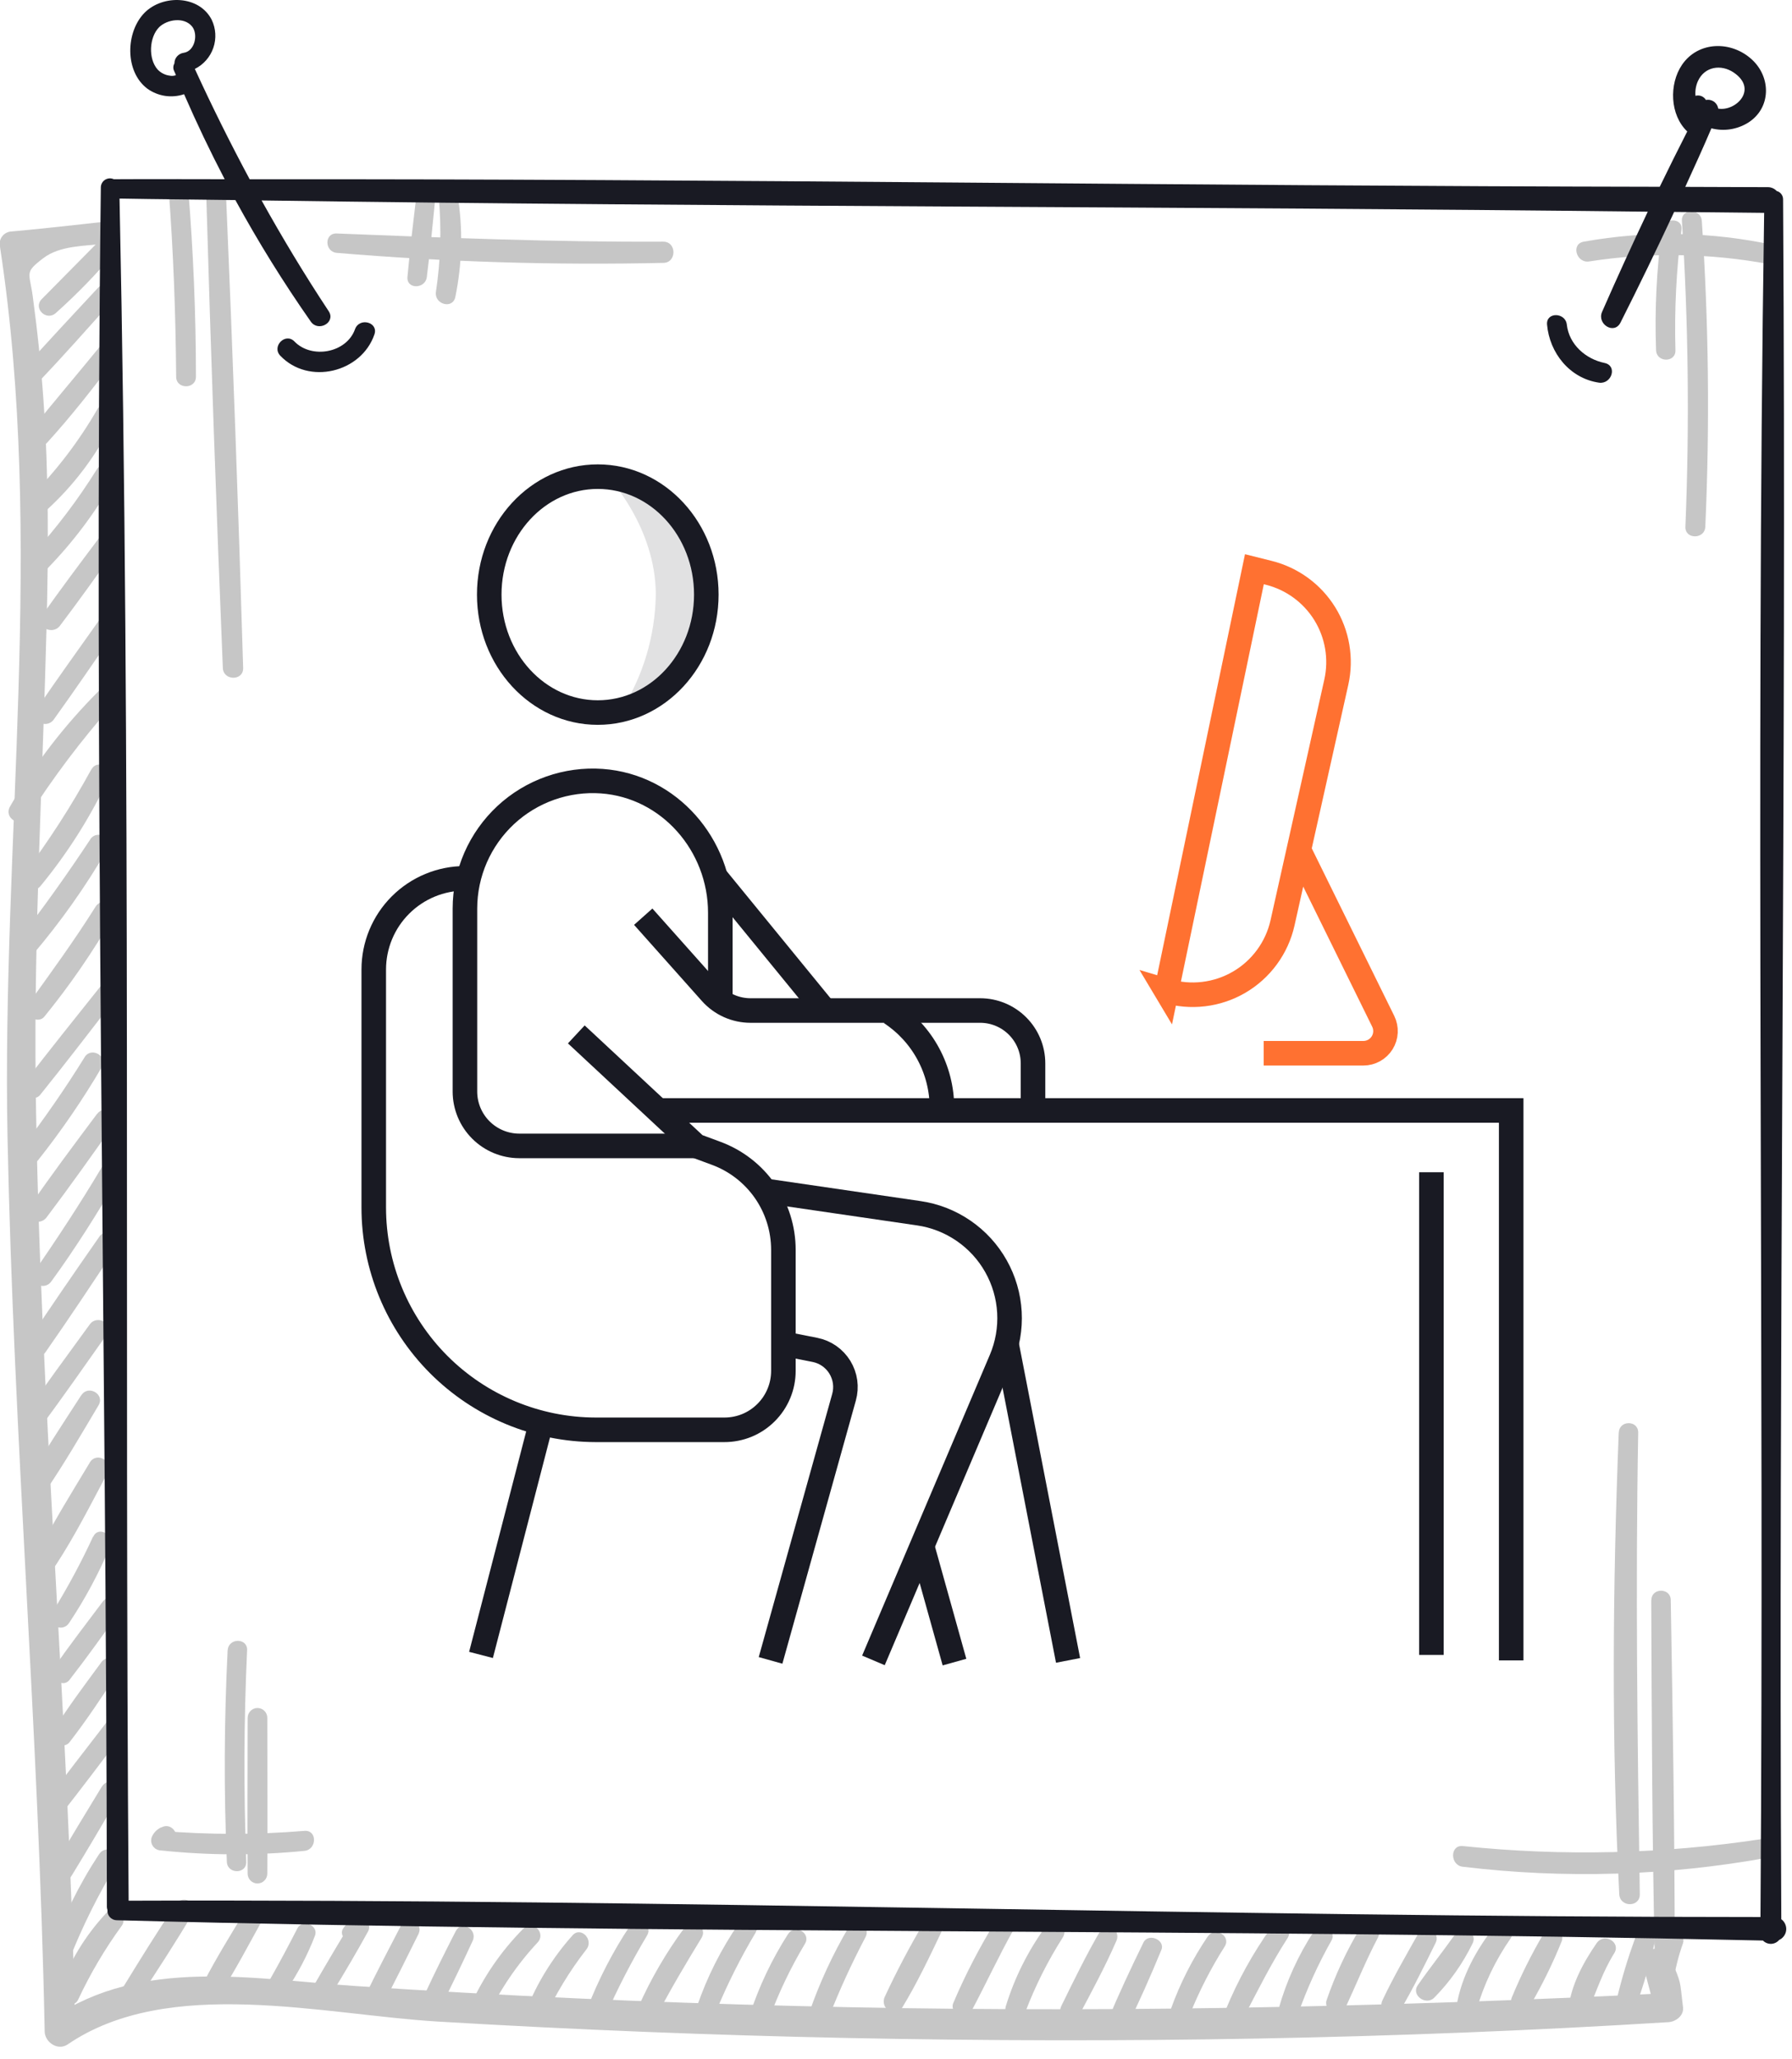 <svg width="74" height="85" viewBox="0 0 74 85" fill="none" xmlns="http://www.w3.org/2000/svg">
<g clip-path="url(#clip0_580_6517)">
<path opacity="0.13" d="M25.599 29.42C27.759 28.82 29.282 26.94 29.375 24.832C29.483 22.406 27.68 20.146 25.105 19.68C25.105 19.68 27.081 21.762 27.081 24.55C27.055 26.28 26.542 27.968 25.599 29.42Z" fill="#191A23"/>
<path d="M24.685 29.42C27.16 29.42 29.167 27.24 29.167 24.55C29.167 21.86 27.16 19.68 24.685 19.68C22.21 19.68 20.203 21.86 20.203 24.55C20.203 27.24 22.21 29.42 24.685 29.42Z" stroke="#191A23" stroke-width="1.014" stroke-miterlimit="10"/>
<path d="M26.562 37.848L29.363 40.992C29.567 41.221 29.819 41.405 30.099 41.531C30.38 41.657 30.685 41.722 30.992 41.722H40.477C41.055 41.722 41.61 41.953 42.019 42.362C42.428 42.771 42.658 43.325 42.658 43.904V45.784" stroke="#191A23" stroke-width="1.014" stroke-miterlimit="10"/>
<path d="M36.777 41.816C37.429 42.244 37.964 42.827 38.334 43.513C38.704 44.199 38.898 44.966 38.897 45.746V45.784" stroke="#191A23" stroke-width="1.014" stroke-miterlimit="10"/>
<path d="M29.594 36.264L34.056 41.722" stroke="#191A23" stroke-width="1.014" stroke-miterlimit="10"/>
<path d="M19.2 36.264C18.201 36.264 17.243 36.661 16.537 37.367C15.83 38.073 15.434 39.031 15.434 40.03V49.852C15.434 52.284 16.399 54.617 18.117 56.339C19.836 58.06 22.167 59.03 24.6 59.034H29.908C30.228 59.035 30.546 58.973 30.842 58.852C31.138 58.73 31.407 58.551 31.634 58.324C31.861 58.098 32.041 57.83 32.164 57.533C32.287 57.238 32.35 56.92 32.35 56.6V51.6C32.349 50.733 32.084 49.887 31.589 49.176C31.093 48.464 30.392 47.921 29.58 47.62L28.738 47.308L23.798 42.708" stroke="#191A23" stroke-width="1.014" stroke-miterlimit="10"/>
<path d="M28.737 47.312H21.439C20.845 47.31 20.275 47.073 19.855 46.652C19.435 46.231 19.199 45.661 19.199 45.066V37.512C19.2 36.788 19.35 36.072 19.639 35.408C19.929 34.745 20.352 34.148 20.881 33.654C21.411 33.161 22.037 32.782 22.72 32.541C23.402 32.3 24.127 32.201 24.849 32.252C27.639 32.452 29.745 34.886 29.745 37.682V41.326" stroke="#191A23" stroke-width="1.014" stroke-miterlimit="10"/>
<path d="M27.254 45.848H62.404V68.554" stroke="#191A23" stroke-width="1.014" stroke-miterlimit="10"/>
<path d="M31.574 49.162L37.942 50.092C38.605 50.188 39.237 50.436 39.789 50.815C40.342 51.194 40.8 51.694 41.128 52.278C41.457 52.862 41.647 53.513 41.684 54.182C41.721 54.851 41.604 55.52 41.342 56.136L36.068 68.554" stroke="#191A23" stroke-width="1.014" stroke-miterlimit="10"/>
<path d="M32.348 55.476L33.654 55.734C33.865 55.776 34.066 55.861 34.242 55.984C34.419 56.107 34.568 56.266 34.681 56.449C34.793 56.633 34.867 56.837 34.897 57.05C34.927 57.264 34.912 57.48 34.854 57.688L31.82 68.554" stroke="#191A23" stroke-width="1.014" stroke-miterlimit="10"/>
<path d="M41.562 55.476L44.105 68.554" stroke="#191A23" stroke-width="1.014" stroke-miterlimit="10"/>
<path d="M38.117 63.976L39.415 68.624" stroke="#191A23" stroke-width="1.014" stroke-miterlimit="10"/>
<path d="M22.343 58.75L19.863 68.328" stroke="#191A23" stroke-width="1.014" stroke-miterlimit="10"/>
<path d="M59.109 48.4V68.328" stroke="#191A23" stroke-width="1.014" stroke-miterlimit="10"/>
<path d="M48.166 40.92L51.8 23.502L52.4 23.652C53.359 23.893 54.187 24.499 54.707 25.34C55.226 26.181 55.398 27.192 55.184 28.158L52.96 38.11C52.845 38.618 52.627 39.097 52.318 39.518C52.01 39.938 51.619 40.291 51.169 40.553C50.718 40.816 50.219 40.983 49.702 41.044C49.184 41.106 48.659 41.06 48.16 40.91L48.166 40.92Z" stroke="#FF7131" stroke-width="1.014" stroke-miterlimit="10"/>
<path d="M53.634 35.088L57.12 42.168C57.188 42.307 57.22 42.462 57.213 42.617C57.205 42.772 57.158 42.923 57.076 43.055C56.994 43.187 56.879 43.295 56.744 43.371C56.608 43.446 56.455 43.486 56.3 43.486H52.184" stroke="#FF7131" stroke-width="1.014" stroke-miterlimit="10"/>
<path d="M4.317 9.156C3.043 9.294 1.769 9.442 0.495 9.556C0.417 9.556 0.34 9.575 0.27 9.61C0.199 9.644 0.138 9.695 0.091 9.757C0.043 9.819 0.01 9.891 -0.005 9.968C-0.021 10.045 -0.019 10.124 0.001 10.2C1.861 22.352 0.065 34.746 0.311 46.976C0.559 59.282 1.601 71.558 1.845 83.866C1.845 84.314 2.383 84.688 2.793 84.41C6.963 81.562 13.351 83.184 18.087 83.466C23.726 83.802 29.37 84.028 35.019 84.144C46.311 84.376 57.619 84.19 68.901 83.49C69.191 83.472 69.533 83.23 69.501 82.89C69.355 81.69 69.451 81.97 68.987 80.844C68.705 80.158 67.571 80.456 67.857 81.156C68.009 81.733 68.162 82.311 68.317 82.89C68.517 82.69 68.717 82.49 68.917 82.29C56.873 82.89 44.833 83.134 32.777 82.82C26.742 82.673 20.718 82.4 14.703 82C10.503 81.716 5.851 80.8 2.157 83.33L3.103 83.874C2.851 70.8 1.625 57.774 1.473 44.704C1.401 38.4 1.767 32.128 1.923 25.832C2.001 22.742 2.013 19.642 1.797 16.556C1.696 15.108 1.547 13.664 1.351 12.224C1.217 11.238 0.993 11.264 1.789 10.658C2.481 10.13 3.491 10.166 4.317 10.058C4.877 9.982 4.897 9.096 4.317 9.158V9.156Z" fill="#C6C6C6"/>
<path d="M4.201 9.842C3.375 10.676 2.553 11.514 1.725 12.348C1.351 12.724 1.913 13.274 2.303 12.926C3.179 12.143 3.999 11.299 4.755 10.4C5.079 10.012 4.555 9.466 4.191 9.836L4.201 9.842Z" fill="#C6C6C6"/>
<path d="M4.046 11.884C3.014 13 1.966 14.1 0.964 15.242C0.618 15.642 1.176 16.204 1.542 15.82C2.6 14.72 3.6 13.578 4.614 12.452C4.958 12.07 4.398 11.504 4.046 11.884Z" fill="#C6C6C6"/>
<path d="M4.093 14.348C3.181 15.464 2.247 16.562 1.341 17.682C1.007 18.094 1.565 18.682 1.941 18.282C2.941 17.186 3.845 16.024 4.741 14.844C4.999 14.476 4.385 14 4.093 14.348Z" fill="#C6C6C6"/>
<path d="M4.047 16.85C3.268 18.211 2.311 19.463 1.201 20.572C0.813 20.956 1.401 21.528 1.801 21.172C3.035 20.078 4.035 18.746 4.741 17.256C4.953 16.798 4.317 16.402 4.053 16.856L4.047 16.85Z" fill="#C6C6C6"/>
<path d="M3.999 19.378C3.219 20.63 2.327 21.808 1.333 22.898C0.973 23.298 1.545 23.884 1.933 23.498C3.015 22.391 3.948 21.148 4.709 19.8C4.737 19.753 4.755 19.702 4.763 19.648C4.77 19.594 4.768 19.54 4.754 19.487C4.741 19.435 4.717 19.385 4.685 19.342C4.652 19.298 4.612 19.262 4.565 19.234C4.518 19.206 4.467 19.188 4.413 19.18C4.359 19.172 4.305 19.175 4.252 19.189C4.2 19.202 4.15 19.226 4.107 19.258C4.063 19.291 4.027 19.331 3.999 19.378Z" fill="#C6C6C6"/>
<path d="M4.061 22.252C3.277 23.294 2.495 24.338 1.743 25.404C1.423 25.858 2.155 26.26 2.477 25.834C3.265 24.794 4.021 23.734 4.775 22.67C5.087 22.232 4.375 21.836 4.061 22.252Z" fill="#C6C6C6"/>
<path d="M4.118 25.574C3.242 26.81 2.356 28.04 1.504 29.292C1.2 29.736 1.904 30.136 2.218 29.71C3.102 28.48 3.954 27.226 4.818 25.98C5.116 25.552 4.418 25.154 4.122 25.58L4.118 25.574Z" fill="#C6C6C6"/>
<path d="M4.068 28.54C2.646 29.961 1.417 31.562 0.412 33.302C0.142 33.788 0.85 34.192 1.152 33.734C2.192 32.104 3.357 30.558 4.638 29.11C4.986 28.728 4.438 28.166 4.068 28.54Z" fill="#C6C6C6"/>
<path d="M3.77 31.768C2.951 33.267 2.025 34.705 0.998 36.07C0.708 36.454 1.362 36.962 1.668 36.588C2.781 35.238 3.721 33.756 4.468 32.174C4.686 31.712 4.026 31.306 3.772 31.774L3.77 31.768Z" fill="#C6C6C6"/>
<path d="M3.726 34.66C2.782 36.084 1.798 37.474 0.748 38.82C0.416 39.244 0.99 39.85 1.348 39.42C2.503 38.064 3.534 36.608 4.428 35.068C4.692 34.61 4.012 34.222 3.724 34.656L3.726 34.66Z" fill="#C6C6C6"/>
<path d="M3.946 37.436C3.078 38.818 2.122 40.132 1.168 41.454C0.886 41.842 1.528 42.342 1.836 41.97C2.887 40.677 3.834 39.302 4.668 37.858C4.944 37.394 4.232 36.982 3.946 37.436Z" fill="#C6C6C6"/>
<path d="M4.129 40.75C3.083 42.064 2.031 43.37 1.009 44.702C0.725 45.072 1.363 45.568 1.659 45.204C2.691 43.924 3.689 42.618 4.697 41.318C5.009 40.918 4.453 40.344 4.129 40.75Z" fill="#C6C6C6"/>
<path d="M3.494 43.65C2.694 44.944 1.828 46.184 0.912 47.392C0.624 47.77 1.274 48.276 1.572 47.902C2.537 46.686 3.416 45.403 4.202 44.064C4.472 43.608 3.768 43.2 3.492 43.65H3.494Z" fill="#C6C6C6"/>
<path d="M4.013 45.982C3.059 47.26 2.097 48.536 1.201 49.848C0.893 50.296 1.601 50.68 1.919 50.268C2.877 49 3.801 47.694 4.715 46.4C5.019 45.97 4.315 45.58 4.013 45.99V45.982Z" fill="#C6C6C6"/>
<path d="M4.176 48.238C3.31 49.696 2.376 51.11 1.416 52.508C1.118 52.942 1.816 53.336 2.118 52.908C3.118 51.534 4.016 50.108 4.874 48.636C5.138 48.186 4.44 47.78 4.176 48.236V48.238Z" fill="#C6C6C6"/>
<path d="M4.102 51.06C3.102 52.498 2.102 53.932 1.142 55.4C0.84 55.866 1.566 56.272 1.878 55.83C2.878 54.402 3.846 52.934 4.814 51.476C5.11 51.03 4.402 50.628 4.102 51.06Z" fill="#C6C6C6"/>
<path d="M3.708 54.68C2.772 55.97 1.82 57.252 0.918 58.568C0.616 59.01 1.318 59.396 1.628 58.982C2.584 57.706 3.492 56.394 4.414 55.092C4.72 54.66 4.014 54.258 3.708 54.68Z" fill="#C6C6C6"/>
<path d="M3.359 57.6C2.609 58.76 1.841 59.912 1.159 61.114C0.885 61.6 1.599 62 1.893 61.548C2.669 60.406 3.363 59.208 4.069 58.022C4.343 57.564 3.645 57.162 3.359 57.606V57.6Z" fill="#C6C6C6"/>
<path d="M3.707 60.388C2.959 61.634 2.185 62.858 1.541 64.164C1.482 64.266 1.465 64.387 1.495 64.501C1.525 64.615 1.599 64.713 1.701 64.772C1.803 64.831 1.924 64.848 2.038 64.818C2.152 64.788 2.25 64.714 2.309 64.612C3.109 63.39 3.755 62.098 4.441 60.812C4.697 60.332 3.991 59.916 3.707 60.384V60.388Z" fill="#C6C6C6"/>
<path d="M3.847 63.436C3.345 64.525 2.775 65.581 2.143 66.6C1.865 67.054 2.557 67.446 2.849 67.014C3.514 66.017 4.082 64.959 4.545 63.854C4.745 63.384 4.065 62.968 3.847 63.454V63.436Z" fill="#C6C6C6"/>
<path d="M4.243 66.128C3.563 67.036 2.869 67.928 2.223 68.866C1.963 69.244 2.581 69.73 2.867 69.362C3.585 68.44 4.267 67.484 4.941 66.538C5.247 66.112 4.541 65.72 4.243 66.128Z" fill="#C6C6C6"/>
<path d="M4.181 68.636C3.511 69.546 2.823 70.46 2.221 71.418C1.975 71.818 2.583 72.306 2.877 71.924C3.593 71.002 4.237 70.018 4.877 69.046C5.171 68.602 4.477 68.224 4.177 68.636H4.181Z" fill="#C6C6C6"/>
<path d="M4.495 70.986C3.573 72.186 2.645 73.368 1.747 74.586C1.473 74.956 2.101 75.446 2.389 75.082C3.325 73.898 4.231 72.692 5.141 71.482C5.419 71.114 4.781 70.616 4.495 70.984V70.986Z" fill="#C6C6C6"/>
<path d="M4.211 73.756C3.549 74.84 2.889 75.926 2.251 77.024C1.985 77.482 2.685 77.89 2.961 77.438C3.625 76.356 4.267 75.26 4.909 74.164C5.173 73.714 4.481 73.312 4.211 73.764V73.756Z" fill="#C6C6C6"/>
<path d="M4.093 76.552C3.254 77.826 2.578 79.2 2.079 80.642C1.907 81.156 2.679 81.34 2.879 80.862C3.415 79.513 4.063 78.212 4.815 76.972C5.097 76.514 4.387 76.106 4.097 76.552H4.093Z" fill="#C6C6C6"/>
<path d="M4.375 79C3.511 79.927 2.848 81.024 2.429 82.22C2.265 82.68 3.017 83.006 3.229 82.556C3.73 81.484 4.333 80.464 5.029 79.508C5.311 79.12 4.695 78.66 4.371 79H4.375Z" fill="#C6C6C6"/>
<path d="M7.262 78.62C6.506 79.736 5.798 80.886 5.094 82.032C4.822 82.478 5.508 82.87 5.79 82.432C6.528 81.306 7.266 80.174 7.952 79.016C8.218 78.568 7.552 78.19 7.262 78.616V78.62Z" fill="#C6C6C6"/>
<path d="M10.148 78.85C9.548 79.85 8.934 80.83 8.404 81.86C8.349 81.955 8.333 82.068 8.361 82.174C8.389 82.281 8.458 82.371 8.553 82.427C8.648 82.482 8.761 82.498 8.868 82.47C8.974 82.442 9.065 82.373 9.12 82.278C9.744 81.302 10.282 80.268 10.844 79.256C10.897 79.164 10.911 79.054 10.884 78.951C10.856 78.849 10.789 78.761 10.696 78.708C10.604 78.655 10.494 78.641 10.392 78.668C10.289 78.696 10.201 78.764 10.148 78.856V78.85Z" fill="#C6C6C6"/>
<path d="M12.284 79.612C11.91 80.338 11.532 81.056 11.126 81.766C10.862 82.226 11.538 82.608 11.828 82.176C12.306 81.47 12.702 80.712 13.008 79.916C13.168 79.498 12.49 79.216 12.284 79.612Z" fill="#C6C6C6"/>
<path d="M14.801 80.06L14.961 79.94L14.515 79.358C14.007 80.184 13.515 81.016 13.029 81.858C12.976 81.951 12.963 82.062 12.991 82.165C13.02 82.269 13.088 82.357 13.181 82.41C13.275 82.463 13.385 82.477 13.489 82.448C13.592 82.42 13.68 82.351 13.733 82.258C14.237 81.432 14.733 80.592 15.197 79.748C15.357 79.466 15.089 79.046 14.751 79.168C14.52 79.246 14.321 79.397 14.185 79.6C13.919 79.946 14.509 80.4 14.785 80.068L14.801 80.06Z" fill="#C6C6C6"/>
<path d="M16.582 79.456C16.086 80.422 15.57 81.38 15.106 82.36C14.886 82.824 15.552 83.232 15.804 82.76C16.322 81.806 16.792 80.826 17.278 79.856C17.51 79.394 16.82 78.986 16.582 79.456Z" fill="#C6C6C6"/>
<path d="M18.823 79.726C18.377 80.596 17.941 81.47 17.531 82.358C17.311 82.834 17.999 83.256 18.245 82.776C18.689 81.904 19.109 81.02 19.519 80.132C19.733 79.668 19.063 79.258 18.823 79.732V79.726Z" fill="#C6C6C6"/>
<path d="M21.626 79.614C20.692 80.553 19.938 81.654 19.4 82.864C19.2 83.34 19.876 83.764 20.112 83.28C20.645 82.152 21.349 81.113 22.2 80.2C22.564 79.816 22 79.24 21.62 79.62L21.626 79.614Z" fill="#C6C6C6"/>
<path d="M23.636 79.914C22.812 80.837 22.159 81.9 21.708 83.052C21.544 83.488 22.258 83.792 22.464 83.372C22.933 82.347 23.52 81.38 24.212 80.49C24.536 80.09 23.98 79.51 23.636 79.914Z" fill="#C6C6C6"/>
<path d="M26.017 79.508C25.305 80.58 24.713 81.727 24.25 82.928C24.087 83.36 24.811 83.67 25 83.244C25.503 82.101 26.076 80.99 26.716 79.918C26.991 79.468 26.3 79.074 26.017 79.518V79.508Z" fill="#C6C6C6"/>
<path d="M28.259 79.6C27.514 80.609 26.88 81.696 26.371 82.842C26.149 83.328 26.847 83.758 27.101 83.268C27.675 82.154 28.315 81.084 28.967 80.014C29.247 79.55 28.567 79.192 28.259 79.6Z" fill="#C6C6C6"/>
<path d="M30.517 79.4C29.786 80.46 29.203 81.615 28.785 82.832C28.605 83.334 29.385 83.526 29.569 83.05C30.032 81.928 30.576 80.842 31.199 79.8C31.459 79.352 30.799 79 30.517 79.4Z" fill="#C6C6C6"/>
<path d="M32.542 79.852C31.876 80.892 31.344 82.012 30.96 83.186C30.798 83.688 31.56 83.884 31.742 83.402C32.139 82.308 32.64 81.256 33.238 80.258C33.51 79.812 32.818 79.414 32.542 79.858V79.852Z" fill="#C6C6C6"/>
<path d="M35.041 79.578C34.388 80.689 33.846 81.861 33.423 83.078C33.253 83.59 34.023 83.77 34.223 83.296C34.666 82.164 35.172 81.057 35.739 79.982C35.987 79.53 35.303 79.13 35.049 79.582L35.041 79.578Z" fill="#C6C6C6"/>
<path d="M38.154 79.374C37.563 80.37 37.023 81.395 36.535 82.446C36.318 82.932 36.98 83.35 37.266 82.874C37.865 81.888 38.37 80.826 38.865 79.786C39.084 79.318 38.428 78.912 38.161 79.374H38.154Z" fill="#C6C6C6"/>
<path d="M41.163 79.242C40.475 80.348 39.873 81.505 39.364 82.704C39.188 83.14 39.904 83.434 40.12 83.024C40.719 81.902 41.243 80.756 41.867 79.65C41.92 79.558 41.935 79.448 41.907 79.345C41.879 79.243 41.812 79.155 41.719 79.102C41.627 79.049 41.518 79.035 41.415 79.062C41.312 79.09 41.224 79.158 41.172 79.25L41.163 79.242Z" fill="#C6C6C6"/>
<path d="M43.162 79.57C42.445 80.559 41.895 81.66 41.536 82.828C41.38 83.36 42.154 83.544 42.348 83.052C42.755 81.985 43.269 80.963 43.882 80C44.18 79.546 43.468 79.148 43.162 79.58V79.57Z" fill="#C6C6C6"/>
<path d="M45.428 79.734C44.844 80.734 44.338 81.782 43.828 82.82C43.596 83.296 44.292 83.714 44.544 83.238C45.088 82.22 45.64 81.192 46.102 80.132C46.302 79.68 45.686 79.286 45.422 79.732L45.428 79.734Z" fill="#C6C6C6"/>
<path d="M47.219 80.2C46.701 81.258 46.201 82.326 45.747 83.412C45.567 83.846 46.301 84.154 46.509 83.734C47.031 82.678 47.509 81.596 47.957 80.51C48.133 80.092 47.419 79.792 47.219 80.2Z" fill="#C6C6C6"/>
<path d="M49.873 79.952C49.242 80.884 48.729 81.892 48.349 82.952C48.175 83.456 48.95 83.64 49.136 83.168C49.528 82.193 50.009 81.256 50.572 80.368C50.855 79.926 50.16 79.528 49.873 79.958V79.952Z" fill="#C6C6C6"/>
<path d="M52.468 79.618C51.733 80.653 51.117 81.767 50.632 82.94C50.462 83.372 51.166 83.662 51.38 83.254C51.95 82.16 52.494 81.066 53.166 80.026C53.452 79.586 52.766 79.192 52.468 79.626V79.618Z" fill="#C6C6C6"/>
<path d="M54.267 79.724C53.616 80.714 53.121 81.799 52.801 82.94C52.669 83.462 53.401 83.644 53.601 83.158C53.97 82.111 54.43 81.099 54.975 80.132C55.241 79.684 54.551 79.284 54.275 79.732L54.267 79.724Z" fill="#C6C6C6"/>
<path d="M56.18 79.586C55.609 80.534 55.14 81.54 54.78 82.586C54.638 83.034 55.348 83.35 55.552 82.912C56.004 81.94 56.4 80.952 56.9 80.002C57.146 79.532 56.45 79.12 56.186 79.586H56.18Z" fill="#C6C6C6"/>
<path d="M58.579 79.812C58.067 80.726 57.535 81.638 57.089 82.586C56.861 83.07 57.535 83.486 57.817 83.012C58.351 82.11 58.817 81.158 59.281 80.222C59.513 79.758 58.837 79.352 58.579 79.812Z" fill="#C6C6C6"/>
<path d="M60.098 79.848C59.594 80.562 59.042 81.248 58.546 81.966C58.26 82.376 58.878 82.816 59.22 82.486C59.864 81.834 60.397 81.081 60.8 80.258C60.855 80.165 60.87 80.054 60.842 79.95C60.815 79.846 60.747 79.756 60.654 79.702C60.561 79.648 60.45 79.632 60.346 79.66C60.242 79.687 60.153 79.755 60.098 79.848Z" fill="#C6C6C6"/>
<path d="M61.728 79.52C60.968 80.49 60.36 81.584 60.148 82.81C60.058 83.334 60.794 83.558 60.958 83.032C61.262 81.96 61.743 80.946 62.38 80.032C62.656 79.654 62.02 79.156 61.728 79.528V79.52Z" fill="#C6C6C6"/>
<path d="M63.739 79.842C63.242 80.684 62.805 81.561 62.431 82.466C62.251 82.914 62.961 83.182 63.197 82.788C63.69 81.943 64.121 81.064 64.487 80.158C64.669 79.722 63.967 79.452 63.739 79.842Z" fill="#C6C6C6"/>
<path d="M65.937 80.222C65.383 81.022 64.881 81.95 64.769 82.922C64.711 83.43 65.421 83.42 65.583 83.032C65.925 82.208 66.183 81.408 66.659 80.644C66.949 80.184 66.241 79.788 65.937 80.222Z" fill="#C6C6C6"/>
<path d="M67.518 80.034C67.228 80.828 66.983 81.638 66.784 82.46C66.76 82.567 66.778 82.68 66.834 82.774C66.891 82.868 66.981 82.937 67.087 82.966C67.193 82.996 67.306 82.983 67.403 82.931C67.5 82.879 67.573 82.792 67.608 82.688C67.891 81.891 68.127 81.079 68.316 80.254C68.45 79.734 67.688 79.532 67.516 80.034H67.518Z" fill="#C6C6C6"/>
<path d="M68.753 79.922C68.455 80.478 68.285 81.093 68.255 81.722C68.227 82.196 69.029 82.322 69.097 81.836C69.178 81.291 69.312 80.755 69.497 80.236C69.649 79.798 68.971 79.518 68.753 79.922Z" fill="#C6C6C6"/>
<path d="M6.961 7.784C7.161 10.37 7.253 12.962 7.275 15.556C7.275 16.08 8.089 16.08 8.091 15.556C8.091 12.956 7.981 10.37 7.771 7.784C7.729 7.268 6.923 7.262 6.971 7.784H6.961Z" fill="#C6C6C6"/>
<path d="M8.52 8.15C8.708 14.626 8.935 21.102 9.202 27.578C9.224 28.116 10.057 28.12 10.041 27.578C9.848 21.101 9.614 14.625 9.338 8.15C9.316 7.63 8.512 7.626 8.538 8.15H8.52Z" fill="#C6C6C6"/>
<path d="M66.845 59.146C66.595 65.494 66.543 71.864 66.867 78.21C66.895 78.752 67.723 78.76 67.715 78.21C67.617 71.852 67.535 65.504 67.649 59.146C67.649 58.628 66.865 58.632 66.849 59.146H66.845Z" fill="#C6C6C6"/>
<path d="M68.188 66.066C68.207 70.924 68.224 75.782 68.329 80.638C68.341 81.168 69.156 81.172 69.157 80.638C69.157 75.78 69.076 70.922 68.993 66.066C68.993 65.548 68.194 65.546 68.194 66.066H68.188Z" fill="#C6C6C6"/>
<path d="M72.8 75.924C68.7 76.55 64.537 76.65 60.412 76.22C59.864 76.162 59.872 77.02 60.412 77.074C64.607 77.579 68.854 77.451 73.012 76.696C73.524 76.602 73.3 75.85 72.8 75.924Z" fill="#C6C6C6"/>
<path d="M68.629 9.484C68.407 11.133 68.326 12.799 68.387 14.462C68.409 14.976 69.201 14.98 69.187 14.462C69.14 12.799 69.223 11.134 69.435 9.484C69.503 8.97 68.693 8.976 68.635 9.484H68.629Z" fill="#C6C6C6"/>
<path d="M69.454 9.122C69.722 13.325 69.77 17.54 69.598 21.748C69.576 22.278 70.398 22.276 70.42 21.748C70.608 17.54 70.56 13.325 70.276 9.122C70.242 8.596 69.42 8.592 69.454 9.122Z" fill="#C6C6C6"/>
<path d="M73.282 10.126C70.69 9.56 68.012 9.51 65.4 9.978C64.862 10.07 65.094 10.878 65.624 10.794C68.091 10.411 70.604 10.449 73.058 10.906C73.564 10.998 73.788 10.242 73.274 10.126H73.282Z" fill="#C6C6C6"/>
<path d="M17.2 8.032C17.064 9.164 16.93 10.296 16.826 11.432C16.778 11.956 17.572 11.938 17.626 11.432C17.768 10.3 17.88 9.166 17.99 8.032C18.04 7.518 17.252 7.532 17.19 8.032H17.2Z" fill="#C6C6C6"/>
<path d="M18.118 8.15C18.236 9.449 18.197 10.758 18.002 12.048C17.922 12.558 18.688 12.788 18.802 12.264C19.089 10.875 19.121 9.446 18.896 8.046C18.824 7.61 18.096 7.708 18.122 8.15H18.118Z" fill="#C6C6C6"/>
<path d="M13.904 10.44C18.387 10.817 22.887 10.955 27.386 10.854C27.95 10.854 27.952 9.976 27.386 9.978C22.888 10 18.402 9.818 13.904 9.64C13.384 9.62 13.4 10.394 13.904 10.44Z" fill="#C6C6C6"/>
<path d="M9.4 68.132C9.256 71.046 9.24 73.958 9.368 76.874C9.39 77.382 10.182 77.386 10.168 76.874C10.062 73.958 10.068 71.046 10.204 68.132C10.228 67.618 9.432 67.62 9.404 68.132H9.4Z" fill="#C6C6C6"/>
<path d="M10.226 70.924C10.226 73.068 10.21 75.214 10.226 77.358C10.226 77.466 10.269 77.569 10.345 77.645C10.421 77.721 10.524 77.764 10.632 77.764C10.739 77.764 10.843 77.721 10.919 77.645C10.995 77.569 11.038 77.466 11.038 77.358C11.052 75.214 11.038 73.068 11.038 70.924C11.038 70.817 10.995 70.714 10.919 70.638C10.843 70.562 10.74 70.519 10.633 70.519C10.525 70.519 10.422 70.562 10.347 70.638C10.271 70.714 10.228 70.817 10.228 70.924H10.226Z" fill="#C6C6C6"/>
<path d="M6.663 75.444C6.501 75.516 6.369 75.642 6.289 75.8C6.257 75.862 6.241 75.93 6.242 76C6.244 76.069 6.263 76.137 6.298 76.197C6.333 76.257 6.383 76.307 6.442 76.343C6.502 76.378 6.57 76.398 6.639 76.4C8.611 76.608 10.598 76.614 12.571 76.418C13.093 76.366 13.105 75.548 12.571 75.592C10.597 75.756 8.613 75.756 6.639 75.592L6.999 76.214C7.025 76.188 7.051 76.162 7.079 76.138C7.533 75.89 7.131 75.206 6.679 75.444H6.663Z" fill="#C6C6C6"/>
<path d="M73.558 79.24C73.434 55.574 73.78 31.904 73.632 8.24C73.634 8.16 73.61 8.081 73.562 8.017C73.514 7.952 73.445 7.906 73.368 7.886C73.32 7.834 73.262 7.793 73.197 7.766C73.132 7.739 73.062 7.726 72.992 7.728C71.86 7.728 70.73 7.716 69.592 7.716C69.958 6.916 70.324 6.116 70.672 5.298C70.926 5.364 71.191 5.377 71.451 5.338C71.711 5.298 71.96 5.206 72.184 5.068C73.14 4.468 73.148 3.192 72.34 2.454C71.494 1.678 70.13 1.69 69.456 2.678C68.916 3.478 68.958 4.748 69.674 5.428C69.288 6.184 68.91 6.945 68.538 7.712C49.138 7.68 29.72 7.378 10.31 7.402C9.51 5.911 8.755 4.393 8.046 2.846C8.405 2.667 8.68 2.354 8.81 1.974C8.94 1.594 8.916 1.178 8.742 0.816C8.222 -0.2 6.724 -0.232 5.97 0.526C5.182 1.326 5.146 2.958 6.086 3.662C6.302 3.817 6.553 3.919 6.816 3.959C7.08 3.998 7.349 3.975 7.602 3.89C8.12 5.082 8.679 6.252 9.278 7.4C7.756 7.4 6.234 7.39 4.71 7.4H4.7C4.643 7.373 4.58 7.361 4.517 7.365C4.454 7.369 4.393 7.389 4.339 7.422C4.286 7.456 4.242 7.502 4.211 7.558C4.18 7.613 4.164 7.675 4.164 7.738C3.872 31.396 4.386 55.076 4.414 78.738C4.416 78.779 4.424 78.819 4.438 78.858C4.433 78.912 4.439 78.966 4.456 79.017C4.473 79.068 4.5 79.115 4.536 79.154C4.573 79.194 4.617 79.226 4.666 79.248C4.715 79.27 4.768 79.282 4.822 79.282C27.474 79.882 50.146 79.61 72.8 80.12C72.844 80.165 72.897 80.201 72.955 80.224C73.014 80.248 73.077 80.259 73.14 80.257C73.203 80.254 73.265 80.239 73.322 80.211C73.379 80.184 73.429 80.144 73.47 80.096C73.549 80.06 73.618 80.004 73.668 79.933C73.719 79.863 73.751 79.78 73.76 79.693C73.769 79.607 73.754 79.519 73.719 79.44C73.684 79.36 73.628 79.291 73.558 79.24ZM70.116 3.346C70.39 2.746 71.07 2.642 71.592 2.994C72.612 3.684 71.68 4.61 70.954 4.484C70.945 4.426 70.925 4.371 70.895 4.322C70.864 4.272 70.824 4.23 70.777 4.196C70.729 4.163 70.675 4.14 70.618 4.128C70.561 4.116 70.503 4.116 70.446 4.128C70.403 4.056 70.337 3.999 70.259 3.968C70.181 3.937 70.095 3.933 70.014 3.956C69.995 3.747 70.03 3.537 70.116 3.346ZM7.254 3.114C7.25 3.112 7.245 3.111 7.241 3.111C7.236 3.111 7.232 3.112 7.228 3.114C7.159 3.135 7.086 3.139 7.016 3.124C6.824 3.102 6.646 3.013 6.512 2.874C6.112 2.426 6.16 1.536 6.572 1.122C6.904 0.8 7.602 0.688 7.932 1.094C8.194 1.418 8.046 2.124 7.576 2.182C7.471 2.199 7.377 2.252 7.308 2.332C7.239 2.412 7.202 2.514 7.202 2.62C7.176 2.664 7.161 2.714 7.158 2.766C7.154 2.817 7.163 2.869 7.184 2.916C7.208 2.974 7.236 3.028 7.26 3.086C7.256 3.095 7.254 3.104 7.254 3.114ZM13.572 12.846C12.584 11.354 11.666 9.828 10.802 8.276C29.88 8.55 48.964 8.52 68.044 8.74C67.393 10.113 66.764 11.491 66.158 12.874C65.934 13.382 66.658 13.834 66.918 13.318C67.678 11.811 68.416 10.289 69.134 8.75C70.372 8.766 71.612 8.77 72.85 8.788C72.494 32.238 72.862 55.698 72.698 79.15C50.236 79.15 27.772 78.396 5.312 78.476C5.134 55.056 5.424 31.614 4.936 8.198C6.536 8.228 8.126 8.236 9.72 8.26C10.664 9.989 11.704 11.664 12.834 13.278C13.146 13.724 13.88 13.31 13.572 12.846Z" fill="#191A23"/>
<path d="M12.16 14.1C11.788 13.716 11.208 14.3 11.574 14.686C12.742 15.914 14.922 15.384 15.462 13.806C15.634 13.302 14.844 13.092 14.662 13.588C14.312 14.576 12.872 14.834 12.16 14.1Z" fill="#191A23"/>
<path d="M66.033 15.8C66.555 15.87 66.803 15.1 66.259 14.986C65.481 14.824 64.795 14.228 64.701 13.402C64.645 12.89 63.841 12.872 63.885 13.402C63.987 14.57 64.819 15.624 66.033 15.8Z" fill="#191A23"/>
</g>
<defs>
<clipPath id="clip0_580_6517">
<rect width="73.754" height="84.506" fill="white"/>
</clipPath>
</defs>
</svg>
